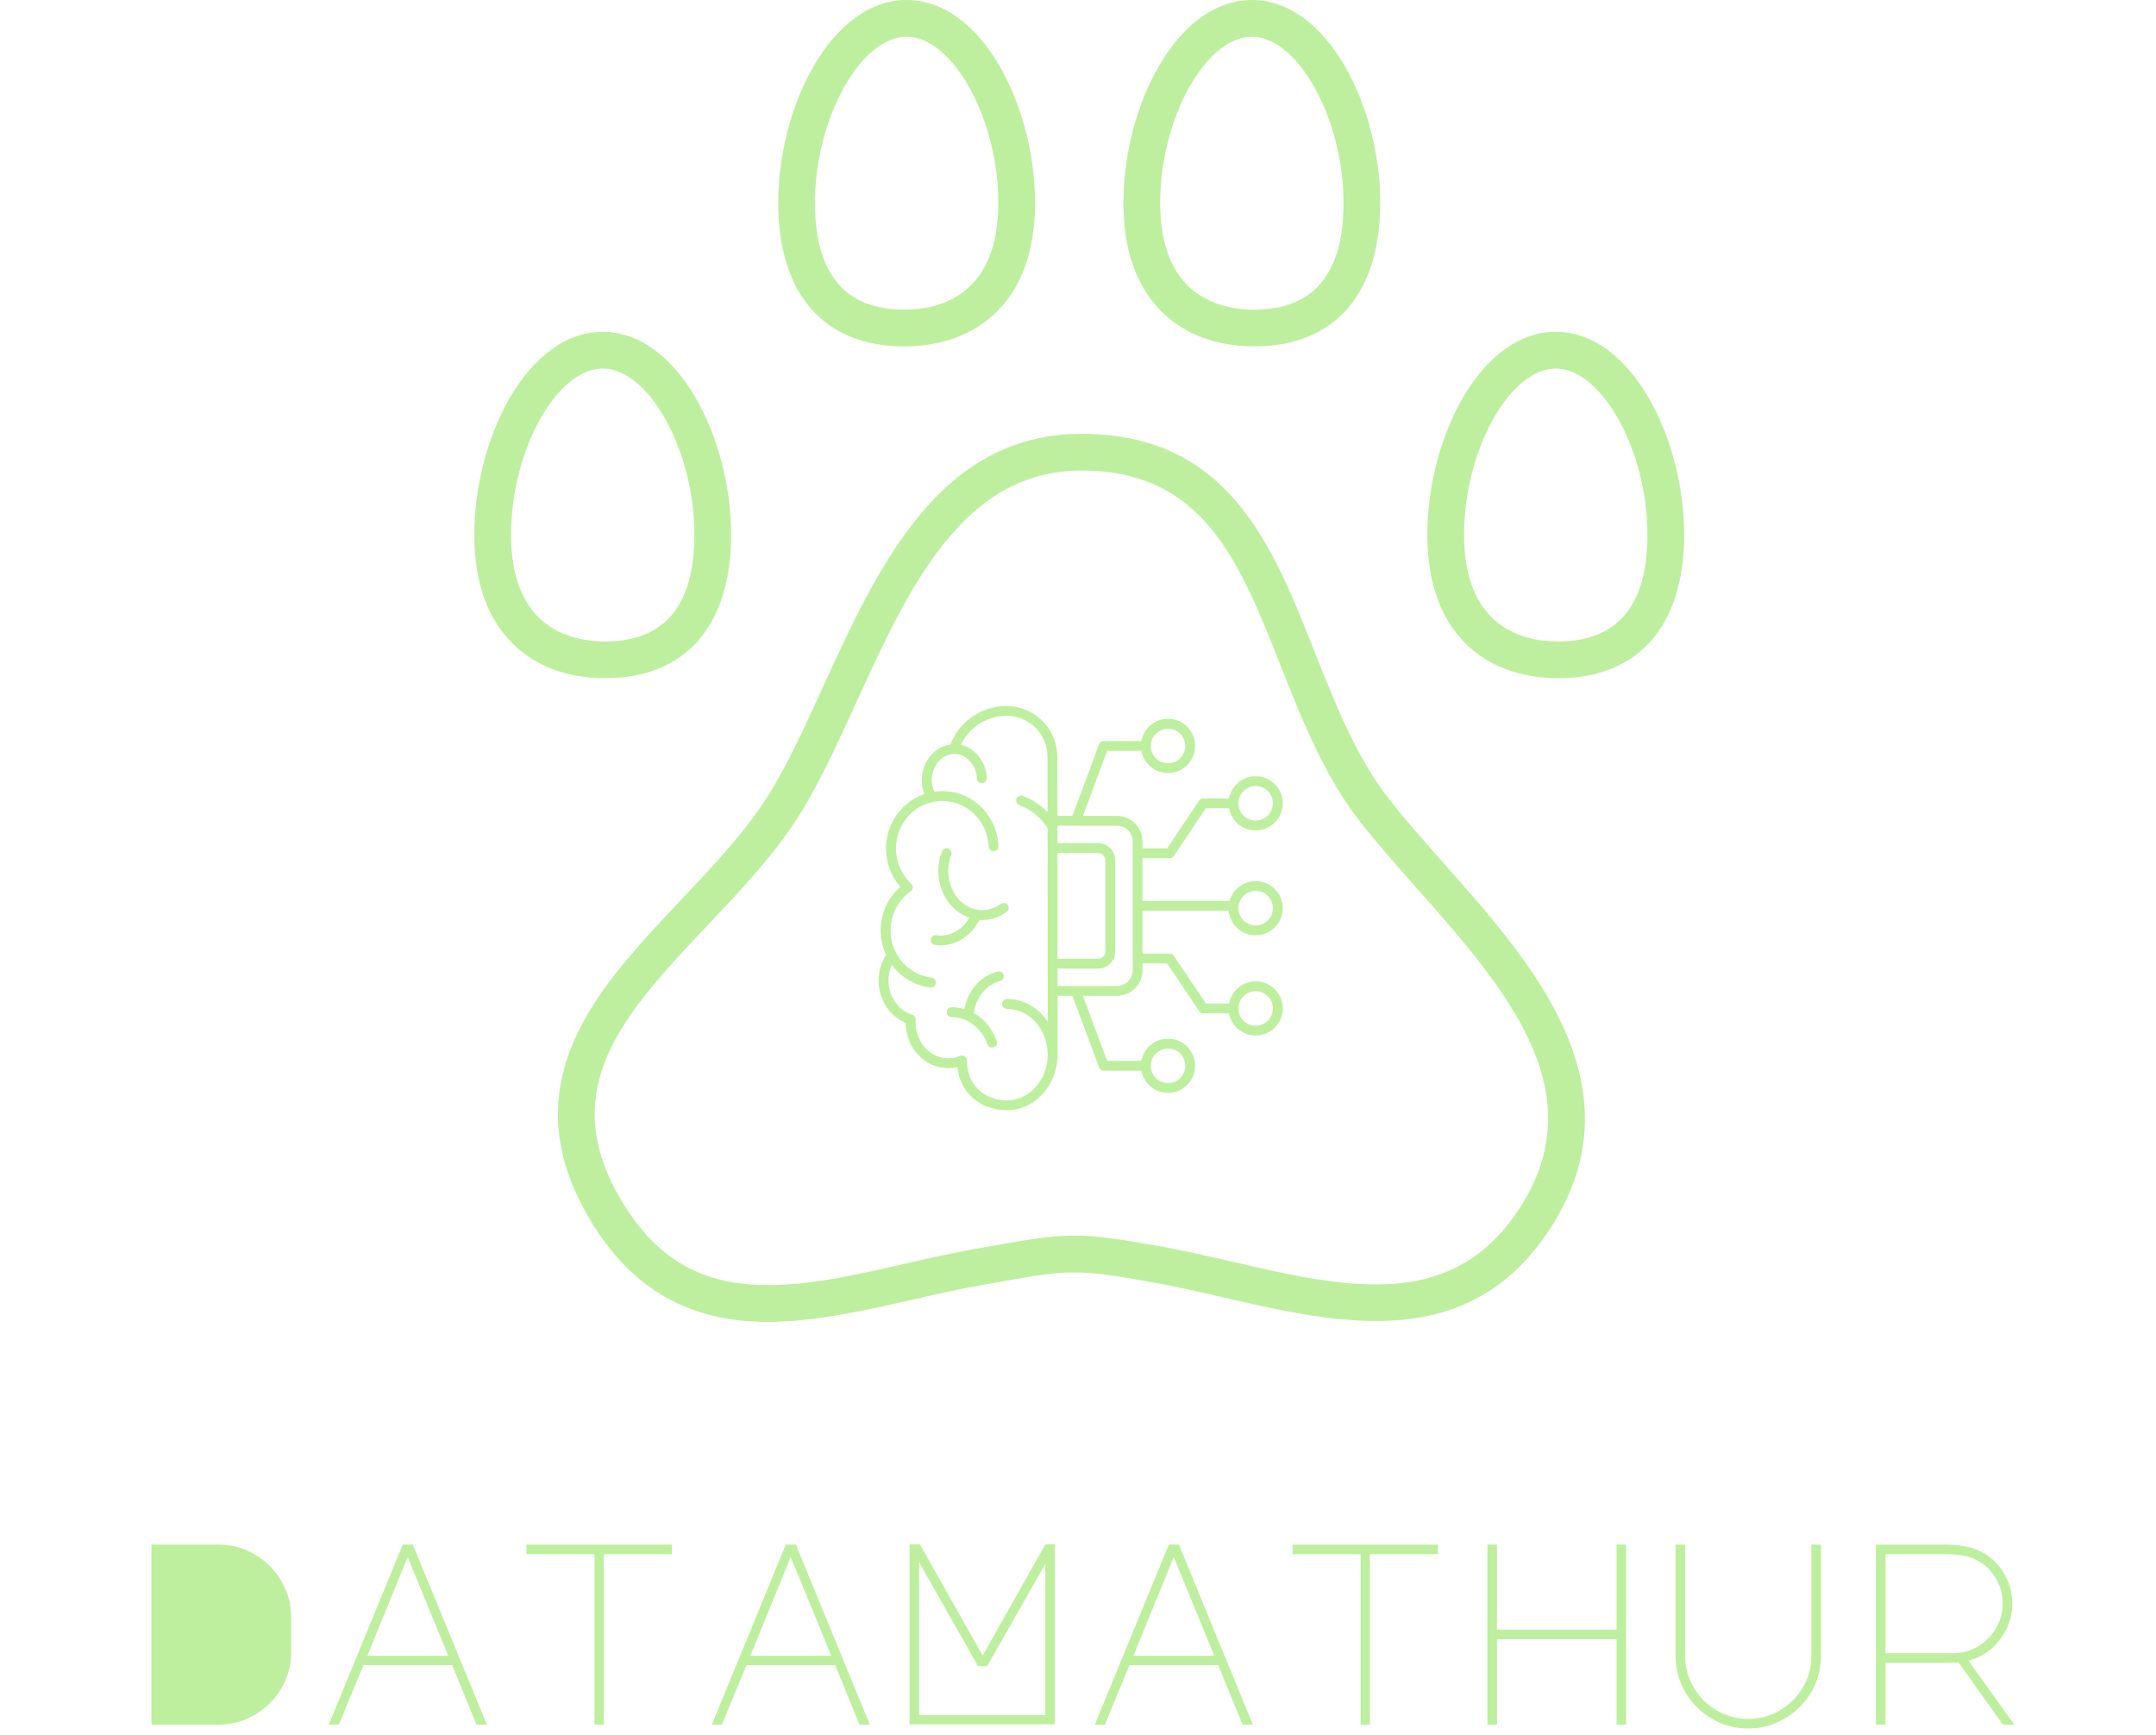 <svg width="200" height="161" viewBox="0 0 200 161" fill="none" xmlns="http://www.w3.org/2000/svg">
<path d="M133.877 80.027C132.082 77.999 130.388 76.083 128.912 74.211C125.852 70.327 123.877 65.334 121.966 60.506C118.026 50.546 113.953 40.247 100.318 40.247C87.063 40.247 81.344 52.772 76.299 63.823C74.568 67.614 72.934 71.194 71.107 74.046C69.024 77.297 66.066 80.428 63.203 83.457C59.327 87.557 55.32 91.797 53.243 96.564C50.813 102.139 51.359 107.662 54.91 113.447C58.276 118.932 62.804 121.897 68.752 122.509C69.568 122.593 70.395 122.632 71.23 122.632C75.602 122.632 80.208 121.584 84.686 120.565C86.788 120.087 88.965 119.592 91.058 119.221L92.297 119.001C99.194 117.771 99.757 117.671 107.175 119.011C109.262 119.388 111.458 119.893 113.581 120.384C124.378 122.873 136.616 125.695 144.133 113.448C147.691 107.652 147.963 101.674 144.965 95.173C142.456 89.721 138.094 84.793 133.877 80.027ZM141.233 111.663C134.997 121.821 124.969 119.509 114.35 117.062C112.187 116.563 109.951 116.047 107.785 115.656C99.763 114.207 98.846 114.371 91.702 115.646L90.467 115.866C88.293 116.251 86.076 116.755 83.934 117.243C78.635 118.448 73.631 119.585 69.104 119.12C64.216 118.617 60.63 116.248 57.816 111.664C51.285 101.026 57.958 93.969 65.682 85.797C68.652 82.655 71.724 79.404 73.979 75.883C75.935 72.828 77.619 69.14 79.4 65.238C84.245 54.626 89.254 43.653 100.319 43.653C111.638 43.653 114.957 52.044 118.8 61.759C120.8 66.815 122.868 72.044 126.237 76.32C127.773 78.269 129.498 80.22 131.326 82.285C139.436 91.449 147.824 100.927 141.233 111.663ZM116.357 32.134C123.781 32.134 128.04 27.28 128.04 18.819C128.04 9.918 123.148 0 116.128 0C109.107 0 104.215 9.918 104.215 18.819C104.215 23.225 105.433 26.645 107.835 28.984C109.949 31.046 112.895 32.134 116.357 32.134ZM116.126 3.407C120.418 3.407 124.632 11.041 124.632 18.819C124.632 25.394 121.848 28.727 116.356 28.727C113.093 28.727 107.621 27.44 107.621 18.819C107.621 11.041 111.834 3.407 116.126 3.407ZM83.874 32.134C87.335 32.134 90.282 31.044 92.397 28.984C94.798 26.645 96.017 23.225 96.017 18.819C96.017 9.918 91.125 0 84.105 0C77.084 0 72.192 9.918 72.192 18.819C72.192 27.28 76.45 32.134 83.874 32.134ZM84.105 3.407C88.397 3.407 92.61 11.041 92.61 18.819C92.61 27.44 87.136 28.727 83.875 28.727C78.383 28.727 75.599 25.394 75.599 18.819C75.599 11.041 79.811 3.407 84.105 3.407ZM144.319 30.784C137.298 30.784 132.406 40.703 132.406 49.604C132.406 54.009 133.624 57.429 136.026 59.769C138.14 61.829 141.088 62.918 144.549 62.918C151.973 62.918 156.232 58.065 156.232 49.604C156.231 40.703 151.339 30.784 144.319 30.784ZM144.548 59.511C141.285 59.511 135.813 58.225 135.813 49.604C135.813 41.825 140.026 34.191 144.319 34.191C148.611 34.191 152.824 41.825 152.824 49.604C152.824 56.178 150.04 59.511 144.548 59.511ZM67.824 49.604C67.824 40.703 62.932 30.784 55.912 30.784C48.892 30.784 44 40.703 44 49.604C44 54.009 45.217 57.429 47.62 59.769C49.733 61.829 52.681 62.918 56.143 62.918C63.566 62.918 67.824 58.065 67.824 49.604ZM47.407 49.604C47.407 41.825 51.62 34.191 55.912 34.191C60.204 34.191 64.418 41.825 64.418 49.604C64.418 56.178 61.633 59.511 56.142 59.511C52.879 59.511 47.407 58.225 47.407 49.604Z" fill="#BEEF9E"/>
<path d="M113.977 84.5C114.1 85.773 115.176 86.771 116.48 86.771C117.865 86.771 118.995 85.642 118.995 84.255C118.995 82.87 117.866 81.739 116.48 81.739C115.327 81.739 114.353 82.523 114.058 83.586L105.984 83.588V79.618H108.511C108.662 79.618 108.804 79.54 108.89 79.414L111.86 74.983H114.008C114.224 76.153 115.251 77.042 116.481 77.042C117.866 77.042 118.997 75.913 118.997 74.526C118.997 73.141 117.868 72.01 116.481 72.01C115.251 72.01 114.224 72.899 114.008 74.069H111.615C111.464 74.069 111.322 74.147 111.236 74.273L108.266 78.704H105.983L105.984 78.056C105.984 76.752 104.924 75.692 103.62 75.692H100.457L102.699 69.658H105.878C106.094 70.829 107.121 71.717 108.352 71.717C109.737 71.717 110.867 70.588 110.867 69.201C110.867 67.816 109.738 66.685 108.352 66.685C107.121 66.685 106.094 67.574 105.878 68.744H102.382C102.191 68.744 102.019 68.862 101.954 69.042L99.485 75.69L98.087 75.692C98.087 73.923 98.082 72.112 98.082 70.238C98.082 67.772 96.24 65.746 93.798 65.522C91.374 65.297 88.968 66.838 88.179 69.068C87.298 69.182 86.479 69.724 85.987 70.576C85.445 71.506 85.363 72.671 85.746 73.674C84.315 74.16 83.142 75.263 82.559 76.752C81.825 78.631 82.217 80.784 83.521 82.276C82.693 82.997 82.102 83.964 81.841 85.048C81.552 86.247 81.682 87.499 82.192 88.594C81.548 89.59 81.34 90.816 81.625 92.002C81.946 93.347 82.832 94.403 84.021 94.892C84.025 96.144 84.551 97.343 85.471 98.145C86.404 98.965 87.639 99.266 88.809 98.997C88.932 100.102 89.384 101.051 90.142 101.769C90.981 102.564 92.143 103 93.41 103C95.998 103 98.105 100.685 98.105 97.839V92.386H99.486L101.955 99.034C102.021 99.214 102.191 99.332 102.384 99.332H105.879C106.096 100.502 107.123 101.39 108.353 101.39C109.738 101.39 110.868 100.261 110.868 98.874C110.868 97.489 109.74 96.359 108.353 96.359C107.123 96.359 106.096 97.247 105.879 98.418H102.7L100.459 92.384H103.622C104.926 92.384 105.986 91.324 105.986 90.02V89.376H108.269L111.239 93.808C111.325 93.933 111.467 94.011 111.618 94.011H114.011C114.227 95.182 115.254 96.07 116.485 96.07C117.87 96.07 119 94.941 119 93.555C119 92.169 117.871 91.039 116.485 91.039C115.254 91.039 114.227 91.927 114.011 93.097H111.863L108.887 88.671C108.801 88.545 108.659 88.467 108.508 88.467H105.981V84.498H113.977L113.977 84.5ZM116.478 82.65C117.363 82.65 118.08 83.368 118.08 84.252C118.08 85.137 117.362 85.854 116.478 85.854C115.593 85.854 114.877 85.136 114.877 84.252C114.877 83.371 115.595 82.65 116.478 82.65ZM116.478 72.924C117.363 72.924 118.08 73.642 118.08 74.526C118.08 75.412 117.362 76.128 116.478 76.128C115.593 76.128 114.877 75.41 114.877 74.526C114.877 73.646 115.595 72.924 116.478 72.924ZM108.353 67.604C109.238 67.604 109.954 68.323 109.954 69.206C109.954 70.092 109.236 70.808 108.353 70.808C107.468 70.808 106.751 70.09 106.751 69.206C106.751 68.323 107.468 67.604 108.353 67.604ZM108.353 97.275C109.238 97.275 109.954 97.994 109.954 98.877C109.954 99.763 109.236 100.479 108.353 100.479C107.468 100.479 106.751 99.761 106.751 98.877C106.751 97.997 107.468 97.275 108.353 97.275ZM98.091 79.136H101.856C102.235 79.136 102.541 79.442 102.541 79.821V88.258C102.541 88.637 102.235 88.943 101.856 88.943H98.099C98.099 86.975 98.091 80.497 98.091 79.136ZM93.413 93.599C95.495 93.599 97.19 95.503 97.19 97.842C97.19 100.181 95.495 102.086 93.413 102.086C91.224 102.086 89.692 100.562 89.692 98.38C89.692 98.229 89.614 98.087 89.489 98.001C89.411 97.952 89.326 97.923 89.236 97.923C89.175 97.923 89.118 97.936 89.06 97.96C88.054 98.38 86.908 98.188 86.077 97.458C85.286 96.766 84.867 95.702 84.948 94.61C84.965 94.398 84.831 94.202 84.627 94.137C83.579 93.815 82.793 92.938 82.516 91.788C82.328 91.009 82.409 90.207 82.733 89.51C83.589 90.68 84.88 91.441 86.303 91.608C86.556 91.637 86.781 91.457 86.813 91.208C86.841 90.955 86.661 90.731 86.413 90.699C85.211 90.556 84.122 89.896 83.417 88.885C82.683 87.834 82.44 86.513 82.74 85.261C82.994 84.218 83.608 83.304 84.477 82.693C84.592 82.615 84.66 82.489 84.668 82.35C84.676 82.212 84.624 82.076 84.525 81.984C83.201 80.753 82.756 78.78 83.42 77.08C84.076 75.397 85.646 74.312 87.41 74.312C89.721 74.312 91.608 76.168 91.705 78.532C91.717 78.785 91.924 78.977 92.182 78.972C92.435 78.959 92.631 78.747 92.621 78.494C92.507 75.636 90.218 73.394 87.413 73.394C87.157 73.394 86.903 73.415 86.658 73.446C86.324 72.676 86.369 71.755 86.792 71.024C87.184 70.348 87.827 69.956 88.508 69.948H88.561C88.694 69.953 88.83 69.969 88.968 70.001C89.89 70.225 90.574 71.138 90.627 72.219C90.64 72.472 90.851 72.663 91.108 72.65C91.361 72.638 91.552 72.422 91.539 72.169C91.461 70.685 90.492 69.426 89.18 69.112C89.172 69.107 89.164 69.107 89.151 69.104C89.893 67.396 91.8 66.246 93.723 66.423C95.691 66.603 97.175 68.241 97.175 70.23C97.175 71.991 97.175 73.695 97.179 75.357C96.519 74.672 95.732 74.142 94.885 73.836C94.65 73.75 94.384 73.873 94.298 74.11C94.212 74.346 94.335 74.612 94.572 74.698C95.599 75.069 96.52 75.819 97.179 76.814C97.179 78.983 97.192 90.674 97.195 94.782C96.339 93.506 94.967 92.67 93.418 92.67C93.165 92.67 92.961 92.874 92.961 93.127C92.956 93.391 93.16 93.599 93.413 93.599ZM105.067 90.029C105.067 90.828 104.419 91.476 103.62 91.476L98.103 91.475V89.86H101.86C102.745 89.86 103.461 89.142 103.461 88.258V79.82C103.461 78.935 102.743 78.219 101.86 78.219H98.095V76.604H103.628C104.427 76.604 105.075 77.252 105.075 78.051L105.077 90.029L105.067 90.029ZM116.478 91.955C117.363 91.955 118.08 92.674 118.08 93.557C118.08 94.443 117.362 95.159 116.478 95.159C115.593 95.159 114.877 94.441 114.877 93.557C114.877 92.674 115.595 91.955 116.478 91.955ZM87.251 87.704C87.079 87.704 86.903 87.691 86.728 87.667C86.48 87.63 86.305 87.398 86.341 87.15C86.378 86.901 86.611 86.726 86.859 86.763C88.086 86.943 89.26 86.298 89.911 85.14C88.981 84.819 88.183 84.137 87.661 83.209C86.948 81.933 86.846 80.35 87.392 78.981C87.486 78.746 87.75 78.631 87.987 78.725C88.223 78.819 88.338 79.083 88.244 79.32C87.8 80.436 87.881 81.725 88.463 82.764C88.957 83.653 89.731 84.228 90.644 84.39C91.41 84.524 92.189 84.338 92.841 83.857C93.045 83.706 93.33 83.75 93.481 83.954C93.632 84.158 93.588 84.443 93.384 84.594C92.629 85.153 91.741 85.409 90.845 85.339C90.132 86.791 88.734 87.704 87.251 87.704ZM92.777 91.006C91.51 91.328 90.536 92.53 90.337 93.982C91.29 94.52 92.061 95.433 92.469 96.575C92.555 96.81 92.427 97.076 92.192 97.157C92.142 97.173 92.09 97.186 92.037 97.186C91.849 97.186 91.674 97.068 91.606 96.885C91.073 95.393 89.727 94.361 88.322 94.361H88.293H88.288C88.04 94.361 87.831 94.157 87.831 93.909C87.826 93.656 88.03 93.449 88.283 93.449C88.691 93.444 89.086 93.501 89.465 93.616C89.783 91.892 90.969 90.527 92.545 90.127C92.79 90.067 93.038 90.213 93.099 90.457C93.172 90.696 93.021 90.946 92.777 91.006Z" fill="#BEEF9E"/>
<path d="M14.052 160V143.296H20.268C21.484 143.296 22.604 143.6 23.628 144.208C24.668 144.816 25.492 145.64 26.1 146.68C26.708 147.704 27.012 148.824 27.012 150.04V153.256C27.012 154.472 26.708 155.6 26.1 156.64C25.492 157.664 24.668 158.48 23.628 159.088C22.604 159.696 21.484 160 20.268 160H14.052ZM37.361 143.296H38.297L45.161 160H44.202L41.946 154.48H33.714L31.433 160H30.497L37.361 143.296ZM34.074 153.616H41.586L37.818 144.448L34.074 153.616ZM62.327 143.296V144.184H56.015V160H55.151V144.184H48.839V143.296H62.327ZM72.893 143.296H73.829L80.693 160H79.733L77.477 154.48H69.245L66.965 160H66.029L72.893 143.296ZM69.605 153.616H77.117L73.349 144.448L69.605 153.616ZM84.37 143.272H85.33L91.162 153.592L96.97 143.272H97.858V159.976H84.37V143.272ZM85.258 159.112H96.97V145.072L91.57 154.576H90.73L85.258 144.928V159.112ZM108.424 143.296H109.36L116.224 160H115.264L113.008 154.48H104.776L102.496 160H101.56L108.424 143.296ZM105.136 153.616H112.648L108.88 144.448L105.136 153.616ZM133.39 143.296V144.184H127.078V160H126.214V144.184H119.902V143.296H133.39ZM137.979 160V143.296H138.867V151.192H149.955V143.296H150.843V160H149.955V152.08H138.867V160H137.979ZM155.433 143.296H156.321V153.616C156.321 154.672 156.585 155.648 157.113 156.544C157.641 157.44 158.353 158.152 159.249 158.68C160.145 159.208 161.121 159.472 162.177 159.472C163.233 159.472 164.209 159.208 165.105 158.68C166.001 158.152 166.713 157.44 167.241 156.544C167.769 155.648 168.033 154.672 168.033 153.616V143.296H168.921V153.616C168.921 154.832 168.617 155.96 168.009 157C167.401 158.024 166.577 158.84 165.537 159.448C164.513 160.056 163.393 160.36 162.177 160.36C160.961 160.36 159.833 160.056 158.793 159.448C157.769 158.84 156.953 158.024 156.345 157C155.737 155.96 155.433 154.832 155.433 153.616V143.296ZM183.567 143.848C184.527 144.296 185.279 144.96 185.823 145.84C186.383 146.72 186.663 147.696 186.663 148.768C186.663 150.016 186.279 151.136 185.511 152.128C184.759 153.104 183.791 153.752 182.607 154.072L186.855 160H185.799L181.695 154.24L180.927 154.264H174.903V160H174.015V143.296H180.375C181.079 143.296 181.679 143.344 182.175 143.44C182.687 143.52 183.151 143.656 183.567 143.848ZM181.167 153.376C181.999 153.376 182.767 153.168 183.471 152.752C184.175 152.336 184.735 151.776 185.151 151.072C185.567 150.368 185.775 149.6 185.775 148.768C185.775 147.84 185.527 147 185.031 146.248C184.551 145.496 183.879 144.936 183.015 144.568C182.391 144.312 181.511 144.184 180.375 144.184H174.903V153.376H181.167Z" fill="#BEEF9E"/>
</svg>
